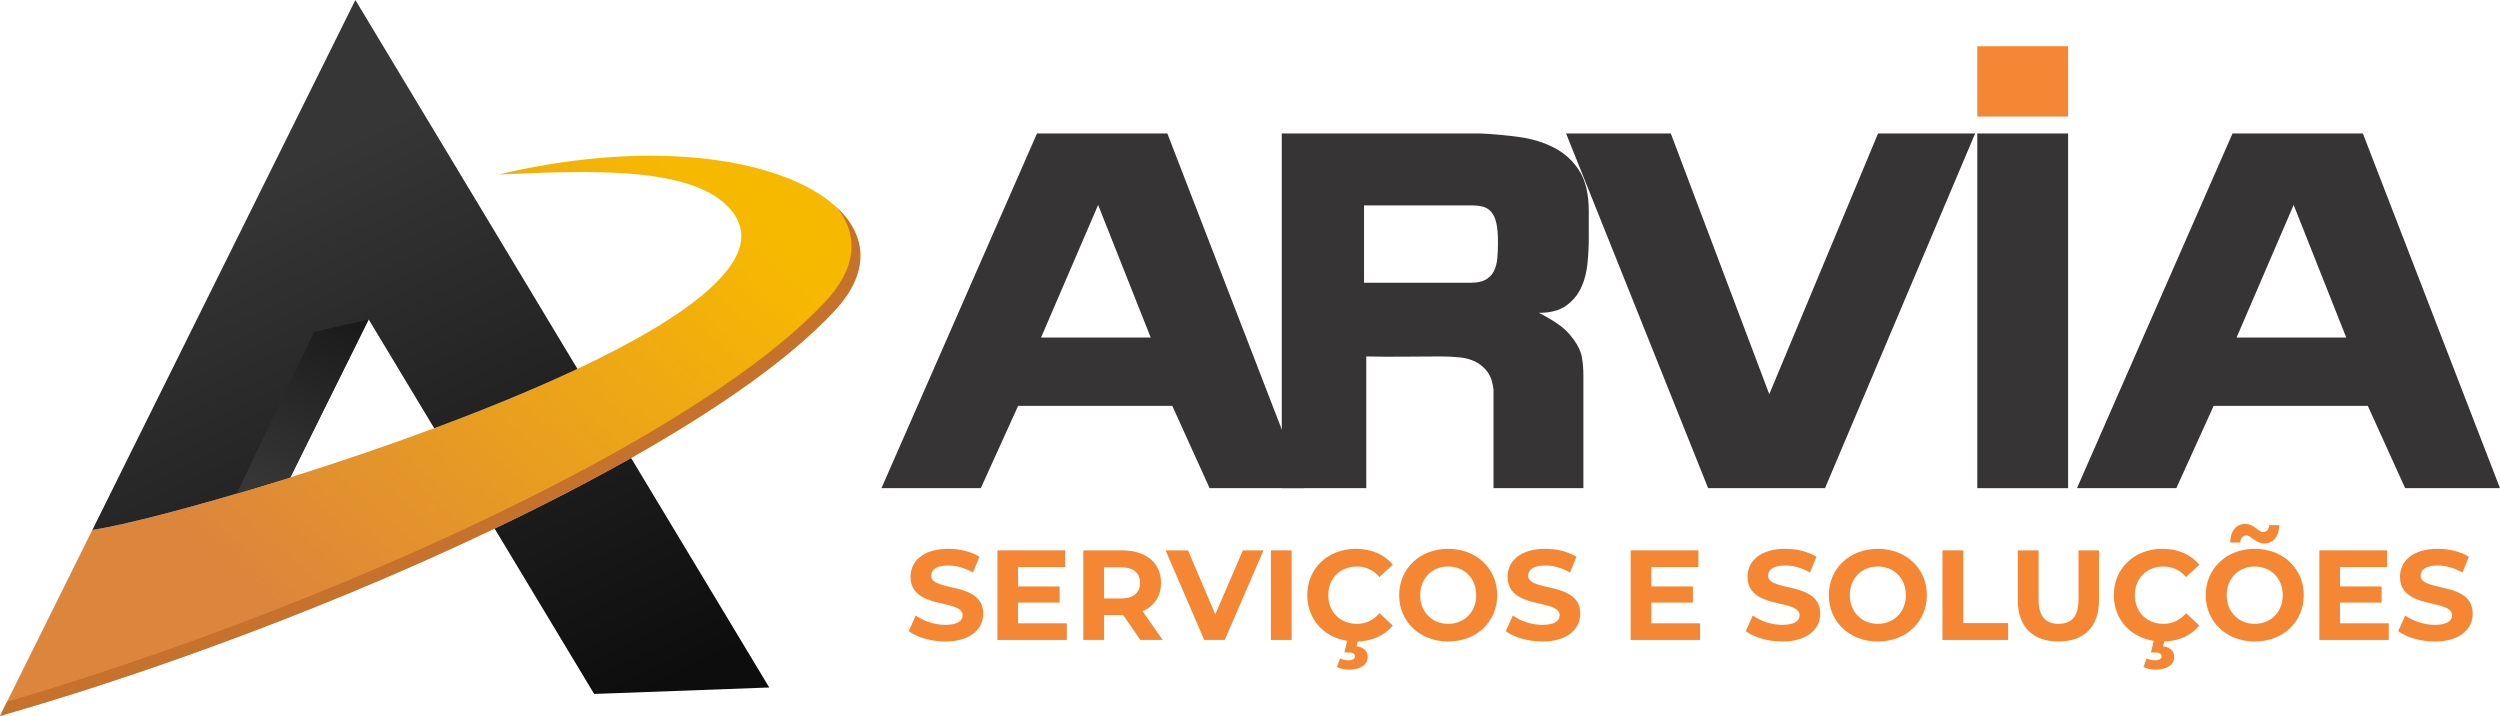 <?xml version="1.0" encoding="UTF-8"?>
<!DOCTYPE svg PUBLIC "-//W3C//DTD SVG 1.1//EN" "http://www.w3.org/Graphics/SVG/1.1/DTD/svg11.dtd">
<!-- Creator: CorelDRAW 2018 (64 Bit Versão de avaliação) -->
<svg xmlns="http://www.w3.org/2000/svg" xml:space="preserve" width="117.208mm" height="33.564mm" version="1.1" style="shape-rendering:geometricPrecision; text-rendering:geometricPrecision; image-rendering:optimizeQuality; fill-rule:evenodd; clip-rule:evenodd"
viewBox="0 0 15045.97 4308.66"
 xmlns:xlink="http://www.w3.org/1999/xlink">
 <defs>
  <style type="text/css">
   <![CDATA[
    .fil2 {fill:#C7722C}
    .fil4 {fill:#373435;fill-rule:nonzero}
    .fil5 {fill:#F58634;fill-rule:nonzero}
    .fil0 {fill:url(#id0)}
    .fil3 {fill:url(#id1)}
    .fil1 {fill:url(#id2)}
   ]]>
  </style>
  <linearGradient id="id0" gradientUnits="userSpaceOnUse" x1="1812.61" y1="3828.63" x2="4239.44" y2="1092.93">
   <stop offset="0" style="stop-opacity:1; stop-color:#DC853D"/>
   <stop offset="1" style="stop-opacity:1; stop-color:#F7B900"/>
  </linearGradient>
  <linearGradient id="id1" gradientUnits="userSpaceOnUse" x1="2289.16" y1="1419.42" x2="1586.11" y2="2921.42">
   <stop offset="0" style="stop-opacity:1; stop-color:#0D0D0D"/>
   <stop offset="1" style="stop-opacity:1; stop-color:#363636"/>
  </linearGradient>
  <linearGradient id="id2" gradientUnits="userSpaceOnUse" xlink:href="#id1" x1="4062.95" y1="4102.21" x2="2421.52" y2="686.97">
  </linearGradient>
 </defs>
 <g id="Camada_x0020_1">
  <g id="_2576739846768">
   <path class="fil0" d="M5014 1879.46c-262.34,279.76 -691.14,580.3 -1216.09,876.84 -253.93,143.38 -530.48,286 -821.26,424.79 -547.29,261.25 -1146.15,509.29 -1742.69,725.47 -418.5,151.76 -835.96,287.91 -1233.92,402.09l555.73 -1119.54c176.28,-24.8 641.11,-143.27 1191.12,-315.89l0.24 0c275.96,-86.8 572.98,-186.96 865.98,-295.88 301.16,-111.75 597.55,-232.68 862.22,-357.25 670.59,-316.1 1135.16,-656.15 942.44,-932.58 -209.87,-303.02 -916.01,-257.27 -1416.52,-237.41 1542.74,-365.01 2598.28,221.19 2012.74,829.36z"/>
   <path class="fil1" d="M3839.93 2825.92l-41.96 -69.72c-253.99,143.44 -530.46,286.02 -821.43,424.88l47.24 78.38 552.07 917.09 1053.76 -38.92 -789.68 -1311.71zm-364.57 -605.74c-264.7,124.48 -561.02,245.35 -862.12,357.21l-394.53 -655.12 -72.34 145.92 -399.32 805.07 -0.24 0c-549.99,172.52 -1014.7,291.14 -1191,315.94l461.84 -930.23 1121.07 -2258.98 1336.65 2220.18z"/>
   <path class="fil2" d="M5014.13 1879.43c-262.54,279.86 -691.32,580.24 -1216.16,876.81 -253.92,143.43 -530.59,286.18 -821.4,424.87 -547.11,261.14 -1145.97,509.2 -1742.67,725.47 -418.49,151.77 -835.77,287.99 -1233.89,402.09l42.4 -85.24c368.9,-108.47 753.12,-234.76 1138.08,-374.35 596.7,-216.28 1195.56,-464.34 1742.67,-725.48 290.81,-138.91 567.48,-281.44 821.4,-424.87 524.83,-296.55 953.62,-597.16 1215.92,-876.79 197.61,-205.22 208.4,-407.73 76.65,-572.13 185.16,173.2 198.1,399.83 -22.99,629.63z"/>
   <polygon class="fil3" points="2218.71,1922.28 1890.32,1998.08 1424.73,2970.49 1747.5,2872.35 "/>
  </g>
 </g>
 <g id="__x0023_Layer_x0020_1">
  <g id="_2576739848560">
   <path class="fil4" d="M7850.74 2937.94l-570.85 0 -224.56 -495.1 -927.96 0 -224.56 495.1 -597.9 0 936.09 -2134.59 784.57 0 825.16 2134.59zm-925.26 -906.32l-316.53 -798.1 -343.59 798.1 660.13 0z"/>
   <path class="fil4" d="M8909.94 803.35c79.36,3.61 157.82,10.82 235.37,21.64 77.56,10.82 147.45,32.46 209.68,64.93 62.22,32.46 112.27,78.46 150.14,137.97 37.88,59.53 56.82,140.69 56.82,243.49l0 156.92c0,52.3 -2.71,105.51 -8.11,159.62 -5.42,54.11 -18.49,102.81 -39.23,146.1 -20.74,43.29 -50.95,78.91 -90.63,106.87 -39.68,27.95 -93.79,41.93 -162.32,41.93 39.68,19.85 78,42.39 114.98,67.64 36.97,25.25 68.09,55.92 93.34,91.99 27.05,36.07 43.74,71.25 50.05,105.51 6.3,34.27 9.46,72.14 9.46,113.63l0 676.36 -541.08 0 0 -595.2c-5.42,-45.08 -18.04,-80.71 -37.88,-106.86 -19.83,-26.16 -43.74,-45.99 -71.69,-59.53 -27.96,-13.53 -59.97,-22.09 -96.05,-25.7 -36.07,-3.61 -73.04,-5.42 -110.91,-5.42 -75.76,0 -150.6,0.45 -224.56,1.36 -73.95,0.9 -148.79,0.45 -224.54,-1.36l0 792.7 -508.63 0 0 -2134.59 1195.8 0zm105.51 657.42c0,-48.7 -3.16,-87.47 -9.47,-116.34 -6.3,-28.86 -16.23,-51.4 -29.76,-67.63 -13.53,-16.24 -30.21,-27.06 -50.05,-32.46 -19.83,-5.42 -44.18,-8.13 -73.04,-8.13l-643.89 0 0 465.34 643.89 0c37.87,0 67.64,-6.32 89.28,-18.93 21.64,-12.63 37.87,-29.77 48.69,-51.41 10.82,-21.64 17.59,-47.34 20.3,-77.1 2.71,-29.76 4.06,-60.87 4.06,-93.34z"/>
   <polygon class="fil4" points="11887.27,803.35 10983.66,2937.94 10280.25,2937.94 9425.33,803.35 10055.69,803.35 10648.18,2372.51 11302.91,803.35 "/>
   <polygon class="fil4" points="12446.59,2937.94 11900.1,2937.94 11900.1,803.36 12446.59,803.36 "/>
   <path class="fil4" d="M15045.97 2937.94l-570.85 0 -224.56 -495.1 -927.96 0 -224.56 495.1 -597.9 0 936.09 -2134.59 784.57 0 825.16 2134.59zm-925.26 -906.32l-316.53 -798.1 -343.59 798.1 660.13 0z"/>
   <polygon class="fil5" points="12446.62,278.41 11900.1,278.41 11900.1,701.48 12446.62,701.48 "/>
   <path class="fil5" d="M5688.69 3860.79c154.06,0 228.77,-77.02 228.77,-167.02 0,-197.95 -313.49,-129.27 -313.49,-228.77 0,-34.02 28.5,-61.75 102.44,-61.75 47.75,0 99.36,13.86 149.44,42.36l38.51 -94.74c-50.06,-31.58 -119.4,-47.75 -187.18,-47.75 -153.29,0 -227.23,76.25 -227.23,168.05 0,200.26 313.49,130.94 313.49,231.84 0,33 -30.04,57.65 -103.98,57.65 -64.7,0 -132.49,-23.11 -177.93,-56.11l-42.36 93.85c47.75,36.97 134.03,62.39 219.53,62.39z"/>
   <polygon id="1" class="fil5" points="6126.97,3751.42 6126.97,3626.63 6377.3,3626.63 6377.3,3529.58 6126.97,3529.58 6126.97,3412.5 6410.42,3412.5 6410.42,3312.37 6002.95,3312.37 6002.95,3851.55 6420.43,3851.55 6420.43,3751.42 "/>
   <path id="2" class="fil5" d="M6997.35 3851.55l-120.92 -173.31c70.09,-30.04 110.91,-89.35 110.91,-170.22 0,-120.94 -90.12,-195.65 -234.16,-195.65l-233.39 0 0 539.18 124.79 0 0 -150.21 108.6 0 6.16 0 103.99 150.21 134.02 0zm-136.33 -343.53c0,58.54 -38.52,93.97 -114.78,93.97l-101.67 0 0 -187.95 101.67 0c76.25,0 114.78,34.66 114.78,93.98z"/>
   <polygon id="3" class="fil5" points="7480.31,3312.37 7313.93,3697.49 7149.86,3312.37 7015.07,3312.37 7247.69,3851.55 7370.92,3851.55 7604.31,3312.37 "/>
   <polygon id="4" class="fil5" points="7648.99,3851.55 7773.77,3851.55 7773.77,3312.37 7648.99,3312.37 "/>
   <path id="5" class="fil5" d="M8166.6 3754.5c-100.9,0 -172.53,-70.87 -172.53,-172.54 0,-101.67 71.63,-172.54 172.53,-172.54 53.92,0 99.37,21.57 135.57,63.17l80.1 -73.95c-50.83,-61.62 -128.63,-95.51 -221.84,-95.51 -167.91,0 -292.7,116.3 -292.7,278.83 0,145.58 100.14,253.42 240.32,274.98l-16.94 70.09 26.19 0c26.96,0 37.74,9.24 37.74,22.34 0,14.63 -11.55,24.65 -40.05,24.65 -18.49,0 -35.43,-4.62 -50.06,-11.55l-18.49 51.62c17.72,10.01 44.67,16.17 71.63,16.17 68.55,0 113.24,-29.27 113.24,-76.26 0,-31.58 -20.04,-58.54 -67.02,-63.93l6.93 -29.27c88.59,-3.08 162.53,-36.2 211.05,-96.28l-80.1 -73.95c-36.2,42.37 -81.66,63.94 -135.57,63.94z"/>
   <path id="6" class="fil5" d="M8715.79 3860.79c169.46,0 295.01,-117.84 295.01,-278.83 0,-160.99 -125.55,-278.83 -295.01,-278.83 -170.22,0 -295.01,118.61 -295.01,278.83 0,160.22 124.79,278.83 295.01,278.83zm0 -106.29c-96.28,0 -168.68,-70.1 -168.68,-172.54 0,-102.44 72.4,-172.54 168.68,-172.54 96.29,0 168.69,70.1 168.69,172.54 0,102.44 -72.4,172.54 -168.69,172.54z"/>
   <path id="7" class="fil5" d="M9281.94 3860.79c154.06,0 228.77,-77.02 228.77,-167.02 0,-197.95 -313.49,-129.27 -313.49,-228.77 0,-34.02 28.5,-61.75 102.44,-61.75 47.75,0 99.36,13.86 149.44,42.36l38.51 -94.74c-50.06,-31.58 -119.4,-47.75 -187.18,-47.75 -153.29,0 -227.23,76.25 -227.23,168.05 0,200.26 313.49,130.94 313.49,231.84 0,33 -30.04,57.65 -103.98,57.65 -64.7,0 -132.49,-23.11 -177.93,-56.11l-42.36 93.85c47.75,36.97 134.03,62.39 219.53,62.39z"/>
   <polygon id="8" class="fil5" points="9938.21,3751.42 9938.21,3626.63 10188.54,3626.63 10188.54,3529.58 9938.21,3529.58 9938.21,3412.5 10221.66,3412.5 10221.66,3312.37 9814.19,3312.37 9814.19,3851.55 10231.67,3851.55 10231.67,3751.42 "/>
   <path id="9" class="fil5" d="M10726.18 3860.79c154.06,0 228.77,-77.02 228.77,-167.02 0,-197.95 -313.49,-129.27 -313.49,-228.77 0,-34.02 28.5,-61.75 102.44,-61.75 47.75,0 99.36,13.86 149.44,42.36l38.51 -94.74c-50.06,-31.58 -119.4,-47.75 -187.18,-47.75 -153.29,0 -227.23,76.25 -227.23,168.05 0,200.26 313.49,130.94 313.49,231.84 0,33 -30.04,57.65 -103.98,57.65 -64.7,0 -132.49,-23.11 -177.93,-56.11l-42.36 93.85c47.75,36.97 134.03,62.39 219.53,62.39z"/>
   <path id="10" class="fil5" d="M11301.56 3860.79c169.46,0 295.01,-117.84 295.01,-278.83 0,-160.99 -125.55,-278.83 -295.01,-278.83 -170.22,0 -295.01,118.61 -295.01,278.83 0,160.22 124.79,278.83 295.01,278.83zm0 -106.29c-96.28,0 -168.68,-70.1 -168.68,-172.54 0,-102.44 72.4,-172.54 168.68,-172.54 96.29,0 168.69,70.1 168.69,172.54 0,102.44 -72.4,172.54 -168.69,172.54z"/>
   <polygon id="11" class="fil5" points="11690.55,3851.55 12085.69,3851.55 12085.69,3749.88 11815.33,3749.88 11815.33,3312.37 11690.55,3312.37 "/>
   <path id="12" class="fil5" d="M12388.4 3860.79c153.29,0 244.17,-87.81 244.17,-246.48l0 -301.94 -123.24 0 0 297.32c0,102.44 -43.92,144.81 -120.17,144.81 -75.48,0 -120.15,-42.37 -120.15,-144.81l0 -297.32 -124.79 0 0 301.94c0,158.68 90.9,246.48 244.17,246.48z"/>
   <path id="13" class="fil5" d="M13020.78 3754.5c-100.9,0 -172.53,-70.87 -172.53,-172.54 0,-101.67 71.63,-172.54 172.53,-172.54 53.92,0 99.37,21.57 135.57,63.17l80.1 -73.95c-50.83,-61.62 -128.63,-95.51 -221.84,-95.51 -167.91,0 -292.7,116.3 -292.7,278.83 0,145.58 100.14,253.42 240.32,274.98l-16.94 70.09 26.19 0c26.96,0 37.74,9.24 37.74,22.34 0,14.63 -11.55,24.65 -40.05,24.65 -18.49,0 -35.43,-4.62 -50.06,-11.55l-18.49 51.62c17.72,10.01 44.67,16.17 71.63,16.17 68.55,0 113.24,-29.27 113.24,-76.26 0,-31.58 -20.04,-58.54 -67.02,-63.93l6.93 -29.27c88.59,-3.08 162.53,-36.2 211.05,-96.28l-80.1 -73.95c-36.2,42.37 -81.66,63.94 -135.57,63.94z"/>
   <path id="14" class="fil5" d="M13627.74 3270.78c53.93,0 88.59,-43.9 90.13,-110.15l-60.85 0c-1.54,25.42 -16.17,41.59 -36.98,41.59 -27.73,0 -54.69,-49.29 -107.83,-49.29 -53.92,0 -88.58,43.9 -90.12,112.46l60.85 0c1.54,-27.73 16.17,-43.13 36.97,-43.13 27.73,0 54.69,48.52 107.83,48.52zm-57.77 590.01c169.46,0 295.01,-117.84 295.01,-278.83 0,-160.99 -125.55,-278.83 -295.01,-278.83 -170.22,0 -295.01,118.61 -295.01,278.83 0,160.22 124.79,278.83 295.01,278.83zm0 -106.29c-96.28,0 -168.68,-70.1 -168.68,-172.54 0,-102.44 72.4,-172.54 168.68,-172.54 96.29,0 168.69,70.1 168.69,172.54 0,102.44 -72.4,172.54 -168.69,172.54z"/>
   <polygon id="15" class="fil5" points="14082.98,3751.42 14082.98,3626.63 14333.31,3626.63 14333.31,3529.58 14082.98,3529.58 14082.98,3412.5 14366.43,3412.5 14366.43,3312.37 13958.96,3312.37 13958.96,3851.55 14376.44,3851.55 14376.44,3751.42 "/>
   <path id="16" class="fil5" d="M14652.96 3860.79c154.06,0 228.77,-77.02 228.77,-167.02 0,-197.95 -313.49,-129.27 -313.49,-228.77 0,-34.02 28.5,-61.75 102.44,-61.75 47.75,0 99.36,13.86 149.44,42.36l38.51 -94.74c-50.06,-31.58 -119.4,-47.75 -187.18,-47.75 -153.29,0 -227.23,76.25 -227.23,168.05 0,200.26 313.49,130.94 313.49,231.84 0,33 -30.04,57.65 -103.98,57.65 -64.7,0 -132.49,-23.11 -177.93,-56.11l-42.36 93.85c47.75,36.97 134.03,62.39 219.53,62.39z"/>
  </g>
 </g>
</svg>
